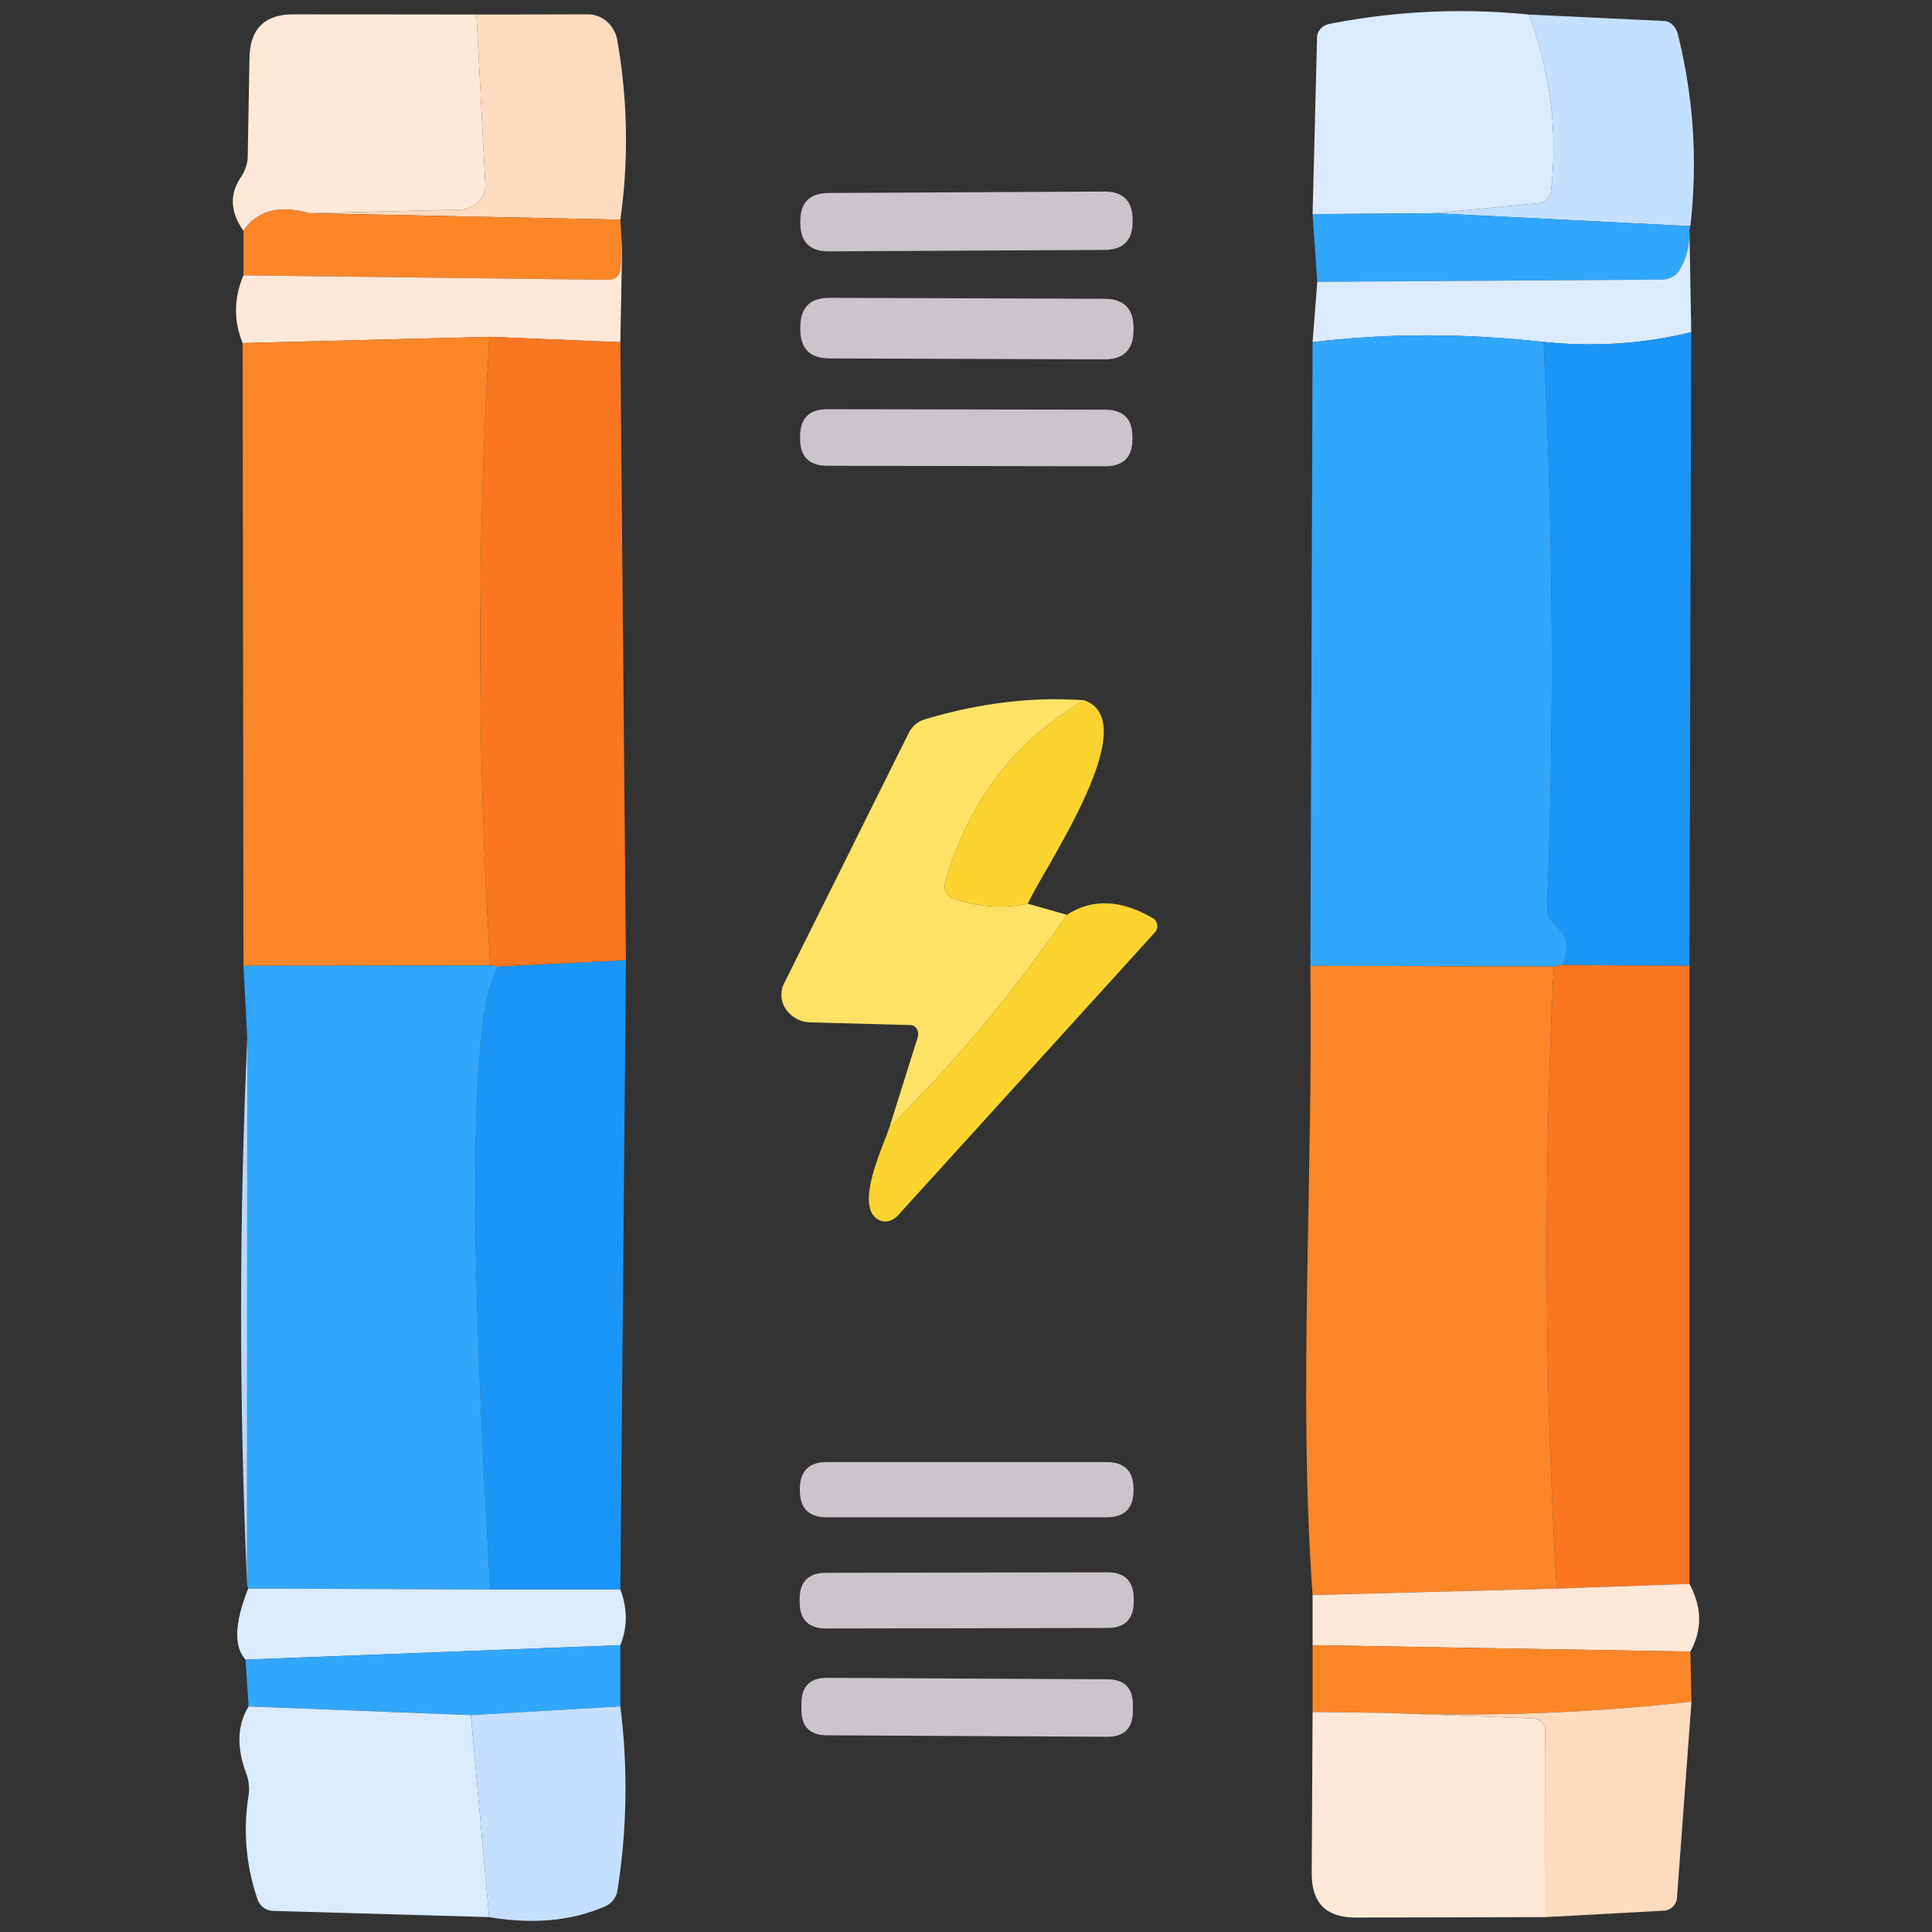<?xml version="1.0" standalone="no"?><!DOCTYPE svg PUBLIC "-//W3C//DTD SVG 1.1//EN" "http://www.w3.org/Graphics/SVG/1.1/DTD/svg11.dtd"><svg class="icon" width="200px" height="200.00px" viewBox="0 0 1024 1024" version="1.1" xmlns="http://www.w3.org/2000/svg"><rect x="0" y="0" width="1024" height="1024" fill="#333333" stroke="none"/><path d="M252.537 7.709l4.722 90.192c0.177 3.388-1.181 6.705-3.789 9.208a14.993 14.993 0 0 1-10.034 4.014l-79.449 1.889c-16.055-4.486-27.695-1.369-34.943 9.326-7.001-9.916-7.473-19.361-1.417-28.333 2.314-3.542 3.589-7.237 3.66-10.625l0.944-52.651c0.236-15.5 8.11-23.209 23.61-23.138l96.685 0.118z" fill="#FFE8D8" /><path d="M252.537 7.709l59.026-0.118c7.591 0 14.154 5.714 15.583 13.576 5.584 31.874 6.139 63.63 1.653 95.268l-164.801-3.424 79.449-1.889a14.993 14.993 0 0 0 10.023-4.014c2.597-2.503 3.967-5.82 3.778-9.208l-4.722-90.192z" fill="#FCDBBE" /><path d="M810.335 7.709a199.768 199.768 0 0 1 11.805 93.261 7.555 7.555 0 0 1-6.729 6.729l-55.249 5.312-64.457 0.472 2.361-93.734c0.071-3.376 2.821-6.316 6.611-7.083 34.778-6.847 70.005-8.5 105.657-4.958z" fill="#DAEBFD" /><path d="M810.335 7.709l71.776 3.424c3.282 0.165 6.221 3.058 7.201 7.083 8.334 33.373 10.542 67.254 6.611 101.643l-135.76-6.847 55.249-5.312a7.555 7.555 0 0 0 6.729-6.729c3.459-32.181-0.472-63.276-11.805-93.261z" fill="#C5E0FF" /><path d="M424.106 102.376m14.992-0.079l146.147-0.765q14.992-0.079 15.071 14.914l0.005 0.944q0.079 14.992-14.914 15.071l-146.147 0.765q-14.992 0.079-15.071-14.914l-0.005-0.944q-0.079-14.992 14.914-15.071Z" fill="#CBC5CB" /><path d="M163.998 113.012l164.801 3.424 0.944 14.757-0.826 11.097a6.257 6.257 0 0 1-6.257 6.021l-193.606-2.361v-23.61c7.237-10.696 18.888-13.812 34.943-9.326z" fill="#FB8628" /><path d="M695.706 113.484l64.457-0.472 135.76 6.847-0.472 2.479c0.153 8.11-1.7 15.193-5.548 21.249-1.83 2.869-5.395 4.604-9.444 4.604l-182.273 1.181-2.479-35.888z" fill="#30A7FB" /><path d="M895.45 122.338l0.944 53.714c-25.11 6.221-51.199 7.957-78.269 5.194-42.428-4.722-83.227-4.675-122.42 0.118l2.479-31.992 182.273-1.181c4.049 0 7.614-1.735 9.444-4.604 3.849-6.056 5.702-13.139 5.548-21.249z" fill="#DAEBFD" /><path d="M329.743 131.192l-0.944 50.172-69.415-2.833-130.802 3.305c-4.805-11.959-4.651-23.917 0.472-35.888l193.606 2.361a6.257 6.257 0 0 0 6.257-6.021l0.826-11.097z" fill="#FFE8D8" /><path d="M424.242 157.799m15.465 0.054l145.676 0.509q15.465 0.054 15.411 15.519l-0.004 1.181q-0.054 15.465-15.519 15.411l-145.676-0.509q-15.465-0.054-15.411-15.519l0.004-1.181q0.054-15.465 15.519-15.411Z" fill="#CBC5CB" /><path d="M896.395 176.051l-0.944 335.859-67.408-0.472c3.931-8.653 2.869-15.536-3.187-20.659-3.128-2.68-4.911-6.115-4.84-9.326 3.849-99.707 3.223-199.78-1.889-300.207 27.069 2.762 53.159 1.027 78.269-5.194z" fill="#1A96F9" /><path d="M259.384 178.531c-6.611 110.898-6.457 221.938 0.472 333.144l-130.802 0.236-0.472-330.074 130.802-3.305z" fill="#FB8628" /><path d="M259.384 178.531l69.415 2.833 2.951 327.595-67.408 3.424-4.486-0.708c-6.93-111.205-7.083-222.245-0.472-333.144z" fill="#FA7621" /><path d="M818.126 181.246c5.112 100.427 5.737 200.5 1.889 300.207-0.071 3.211 1.712 6.646 4.84 9.326 6.056 5.123 7.119 12.006 3.187 20.659l-4.486 0.826-129.031-0.354 1.181-330.547c39.193-4.793 79.992-4.84 122.42-0.118z" fill="#30A7FB" /><path d="M424.094 216.862m14.402 0.025l147.329 0.257q14.402 0.025 14.377 14.428l-0.002 1.181q-0.025 14.402-14.428 14.377l-147.329-0.257q-14.402-0.025-14.377-14.428l0.002-1.181q0.025-14.402 14.428-14.377Z" fill="#CBC5CB" /><path d="M574.82 371.192c-37.234 21.651-61.859 53.997-73.901 97.039a6.493 6.493 0 0 0 4.014 7.791 72.484 72.484 0 0 0 39.784 2.951l20.777 5.903a761.284 761.284 0 0 1-94.088 112.622l14.993-47.693a5.596 5.596 0 0 0-0.449-4.403 4.014 4.014 0 0 0-3.329-2.09l-53.124-1.417a16.197 16.197 0 0 1-12.927-6.965 13.458 13.458 0 0 1-1.003-13.694l66.109-132.809c1.735-3.459 4.722-6.021 8.264-7.083 29.348-8.807 57.645-12.195 84.88-10.153z" fill="#FDE265" /><path d="M574.82 371.192c31.874 11.687-20.305 87.005-30.103 107.782a72.484 72.484 0 0 1-39.784-2.951 6.493 6.493 0 0 1-4.014-7.791c12.041-43.042 36.667-75.388 73.901-97.039zM471.406 597.498a761.284 761.284 0 0 0 94.088-112.622c13.293-8.653 28.403-8.098 45.332 1.653a4.958 4.958 0 0 1 1.299 7.673l-136.232 150.045c-2.68 2.951-6.646 3.955-9.798 2.479-13.812-6.611 1.889-38.603 5.312-49.228z" fill="#FCD430" /><path d="M331.75 508.959l-2.951 333.498h-68.943c-2.715-52.533-18.77-297.374 4.486-330.074l67.408-3.424z" fill="#1A96F9" /><path d="M129.054 511.91l130.802-0.236 4.486 0.708c-23.256 32.701-7.201 277.541-4.486 330.074l-128.323-0.472-0.59-2.361 0.118-289.346-2.007-38.367z" fill="#30A7FB" /><path d="M694.525 511.91l129.031 0.354c-5.43 110.025-4.923 219.932 1.535 329.72l-129.385 3.424c-7.673-106.955 0.236-214.383-1.181-333.498z" fill="#FB8628" /><path d="M823.556 512.265l4.486-0.826 67.408 0.472v327.595l-70.359 2.479c-6.457-109.789-6.965-219.695-1.535-329.72z" fill="#FA7621" /><path d="M131.061 550.277l-0.118 289.346C126.693 743.14 126.717 646.691 131.061 550.277z" fill="#B6DBFD" /><path d="M423.949 774.931m14.284 0l148.274 0q14.284 0 14.284 14.284l0 0.708q0 14.284-14.284 14.284l-148.274 0q-14.284 0-14.284-14.284l0-0.708q0-14.284 14.284-14.284Z" fill="#CBC5CB" /><path d="M423.806 833.64m14.048-0.025l148.982-0.26q14.048-0.025 14.073 14.024l0.002 1.417q0.025 14.048-14.024 14.073l-148.982 0.26q-14.048 0.025-14.073-14.024l-0.002-1.417q-0.025-14.048 14.024-14.073Z" fill="#CBC5CB" /><path d="M895.45 839.506c6.682 12.36 6.847 24.319 0.472 35.888l-200.217-3.424v-26.562l129.385-3.424 70.359-2.479z" fill="#FFE8D8" /><path d="M131.534 841.985l128.323 0.472h68.943c3.849 10.153 3.849 19.998 0 29.513l-198.682 7.673c-6.304-6.918-5.832-19.479 1.417-37.659z" fill="#DAEBFD" /><path d="M328.799 871.97v32.464l-79.213 4.604-117.816-4.604-1.653-24.791z" fill="#30A7FB" /><path d="M695.706 871.97l200.217 3.424 0.59 26.562c-54.623 6.068-108.927 8.028-162.912 5.903l-37.895-0.472v-35.416z" fill="#FB8628" /><path d="M424.857 889.218m13.576 0.071l148.508 0.778q13.576 0.071 13.505 13.647l-0.017 3.305q-0.071 13.576-13.647 13.505l-148.508-0.778q-13.576-0.071-13.505-13.647l0.017-3.305q0.071-13.576 13.647-13.505Z" fill="#CBC5CB" /><path d="M896.513 901.955l-7.673 103.768a7.378 7.378 0 0 1-6.847 6.965l-62.804 3.424-0.118-99.164c-0.012-3.305-2.94-6.009-6.611-6.139l-78.859-2.951c53.985 2.125 108.289 0.165 162.912-5.903z" fill="#FCDBBE" /><path d="M131.77 904.435l117.816 4.604 9.68 107.073-114.747-3.305a9.055 9.055 0 0 1-8.028-6.139 113.012 113.012 0 0 1-4.722-55.13 23.197 23.197 0 0 0-1.181-11.333c-5.277-13.93-4.887-25.853 1.181-35.77z" fill="#DAEBFD" /><path d="M328.799 904.435c4.085 32.582 3.577 65.094-1.535 97.511a10.932 10.932 0 0 1-6.375 8.382c-17.708 7.791-38.249 9.728-61.623 5.785l-9.68-107.073 79.213-4.604z" fill="#C5E0FF" /><path d="M695.706 907.386l37.895 0.472 78.859 2.951c3.671 0.13 6.599 2.833 6.611 6.139l0.118 99.164-100.463 0.236c-15.748 0.083-23.575-7.709-23.492-23.374l0.472-85.588z" fill="#FFE8D8" /></svg>